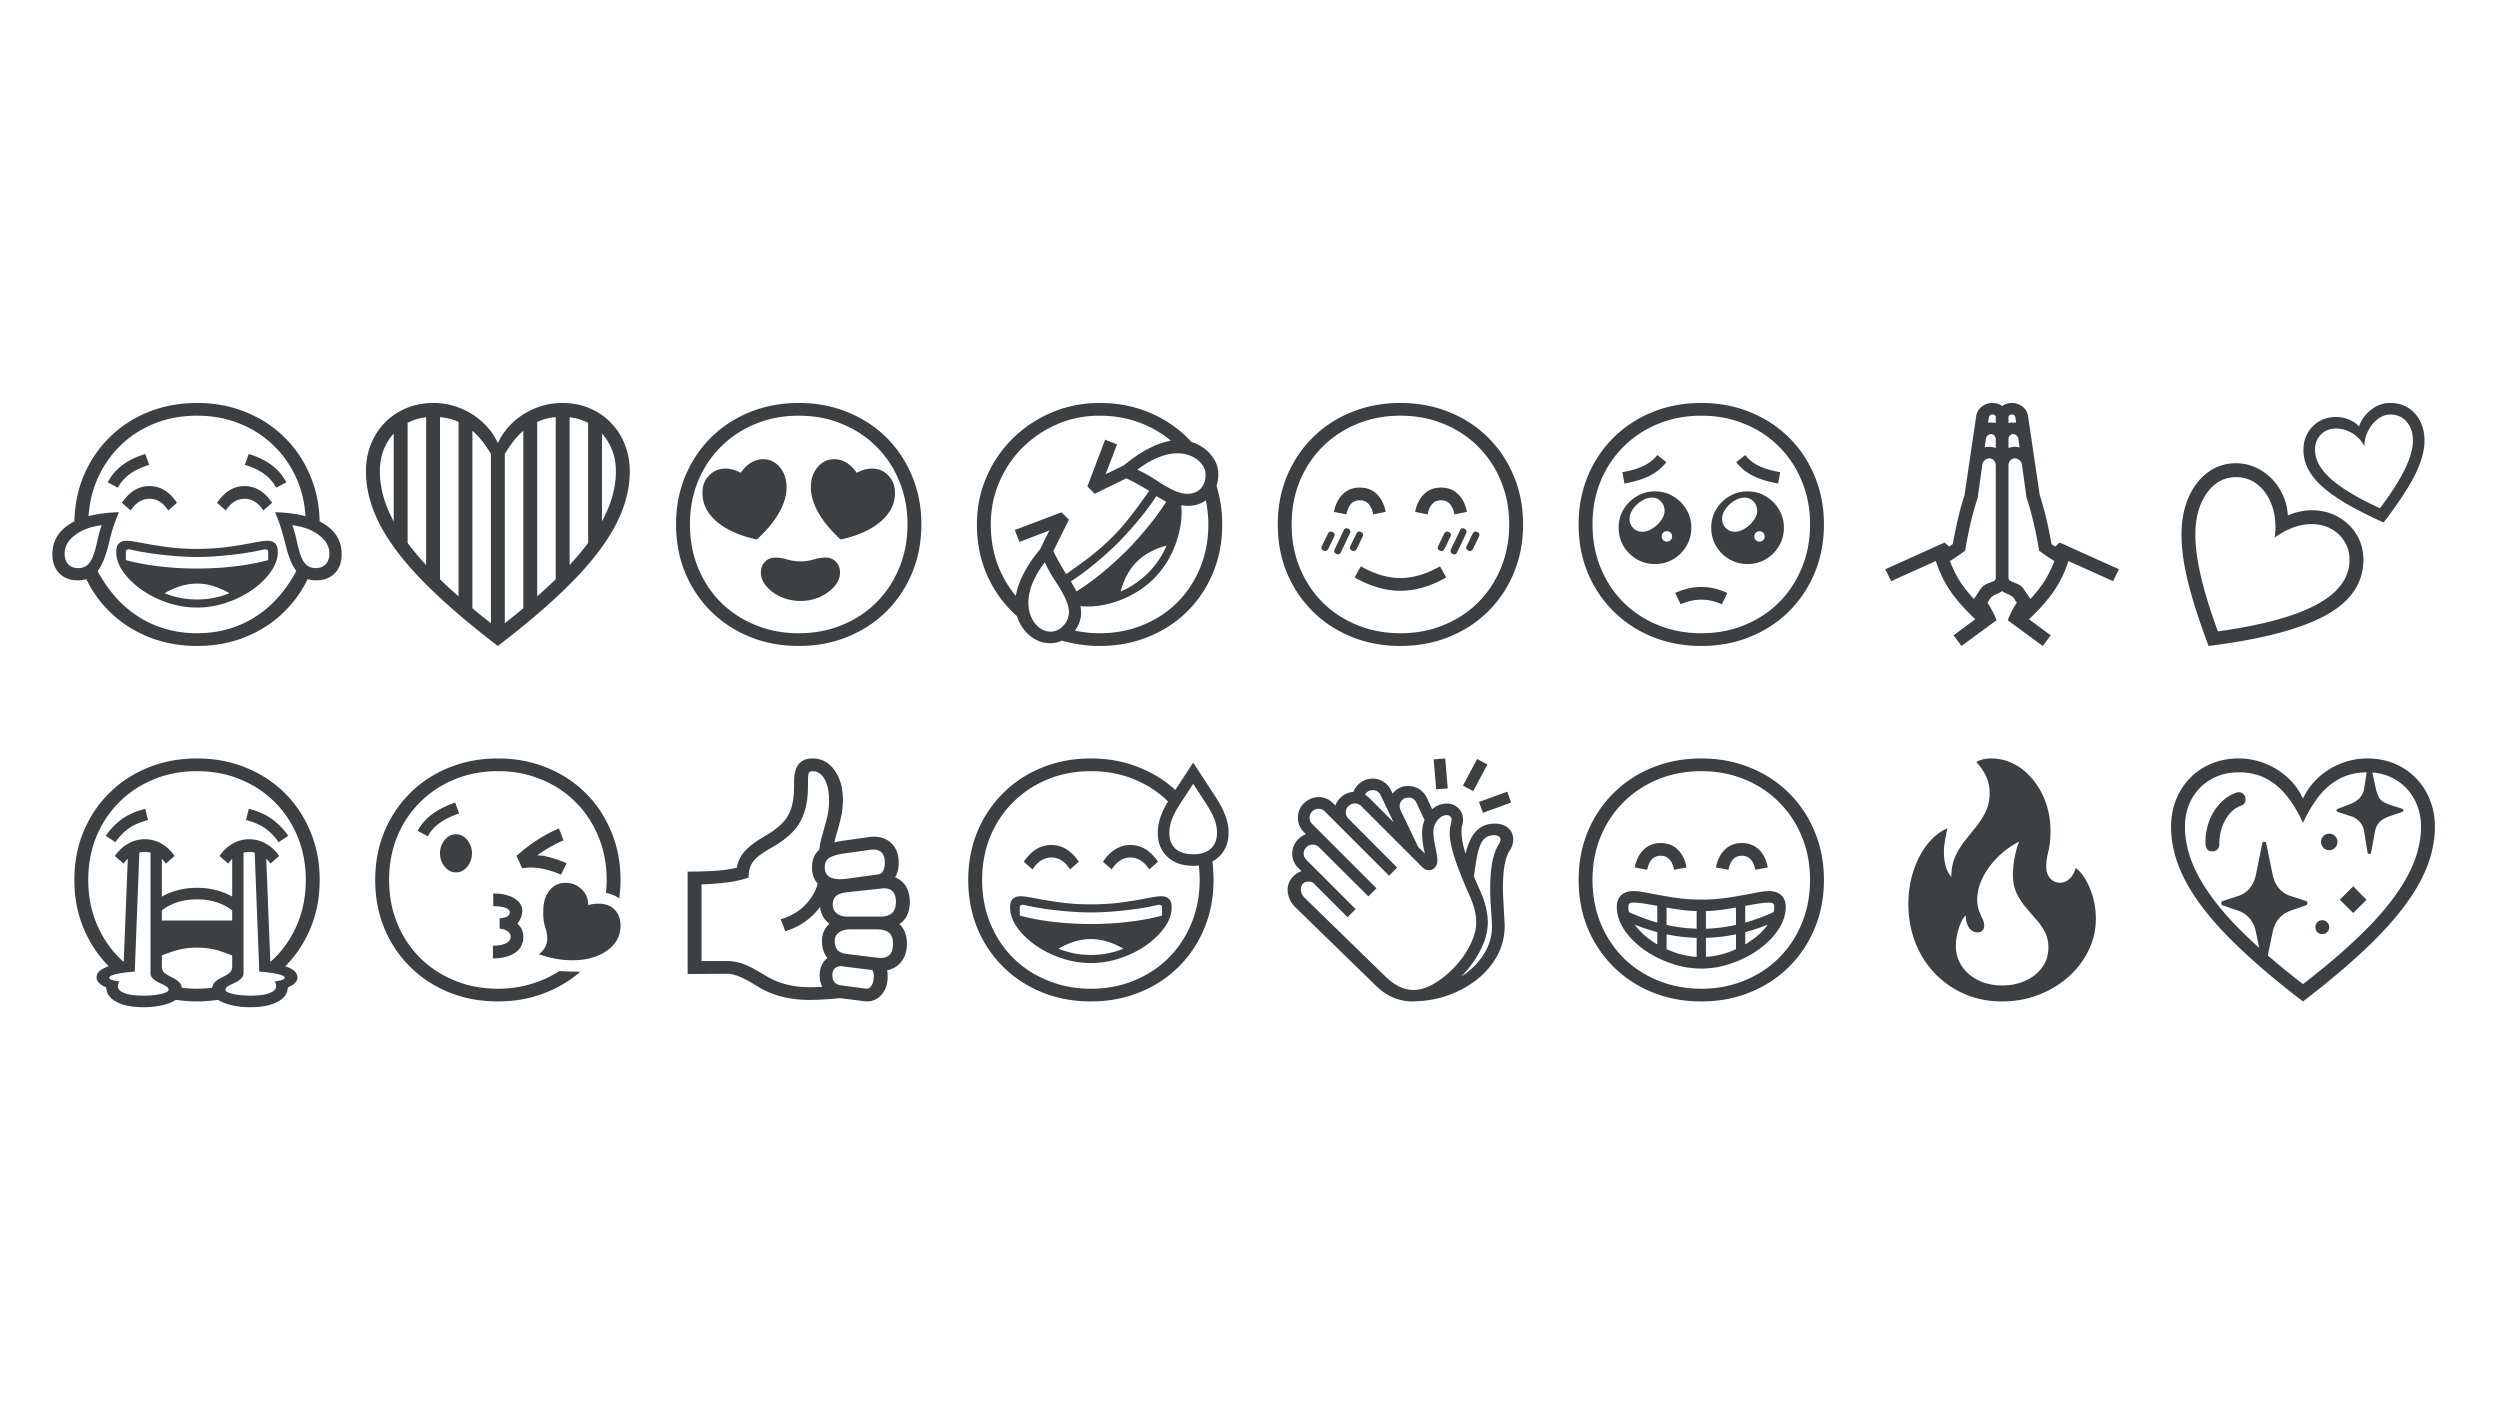 <svg width="1920" height="1080" fill="none" xmlns="http://www.w3.org/2000/svg"><g clip-path="url(#a)"><path d="M57.11 402.793c0-13.389 2.34-25.742 7.02-37.058 4.74-11.375 11.345-21.269 19.817-29.681 8.472-8.413 18.425-14.93 29.86-19.551 11.493-4.68 23.994-7.021 37.502-7.021 13.507 0 25.978 2.341 37.413 7.021 11.493 4.621 21.476 11.138 29.948 19.551 8.472 8.412 15.048 18.306 19.728 29.681 4.74 11.316 7.11 23.669 7.11 37.058l-10.753-3.288c-.356-11.553-2.696-22.217-7.021-31.992-4.324-9.776-10.249-18.277-17.773-25.505-7.465-7.228-16.204-12.827-26.216-16.796-9.953-3.969-20.765-5.954-32.436-5.954-11.672 0-22.513 1.985-32.526 5.954-9.953 3.969-18.662 9.568-26.127 16.796s-13.36 15.729-17.684 25.505c-4.325 9.775-6.695 20.439-7.11 31.992l-10.753 3.288Zm3.02 33.503c3.733 0 6.636-1.422 8.71-4.266 2.133-2.843 3.999-7.939 5.599-15.285.829-3.673 1.51-6.458 2.043-8.353.534-1.896 1.097-3.585 1.689-5.066-8.531 1.126-15.433 3.703-20.706 7.732-5.214 3.969-7.82 8.679-7.82 14.13 0 3.436.918 6.161 2.754 8.175 1.896 1.955 4.473 2.933 7.732 2.933Zm-.266 9.42c-5.983 0-10.753-1.807-14.307-5.421-3.555-3.614-5.332-8.472-5.332-14.574 0-9.894 4.413-17.626 13.24-23.195 8.828-5.628 21.447-8.679 37.858-9.153-1.718 4.147-3.17 7.998-4.354 11.553-1.126 3.495-2.34 7.939-3.644 13.33-2.37 9.834-5.362 16.885-8.975 21.15-3.614 4.207-8.443 6.31-14.486 6.31Zm91.445 50.388c-13.39 0-25.802-2.311-37.236-6.932-11.375-4.562-21.328-11.02-29.86-19.373-8.471-8.294-15.047-17.981-19.728-29.06l8.887-5.243c5.57 11.079 12.264 20.41 20.084 27.993 7.88 7.524 16.677 13.212 26.394 17.063 9.775 3.851 20.261 5.776 31.459 5.776 11.256 0 21.742-1.925 31.459-5.776 9.716-3.851 18.484-9.539 26.304-17.063 7.821-7.583 14.515-16.914 20.084-27.993l8.887 5.243c-4.68 11.079-11.257 20.766-19.729 29.06-8.472 8.353-18.395 14.811-29.77 19.373-11.375 4.621-23.787 6.932-37.235 6.932ZM100.388 392.04l-6.754-5.865c5.746-8.591 12.797-12.886 21.15-12.886 8.294 0 15.345 4.295 21.151 12.886l-6.754 5.865c-3.851-5.984-8.65-8.976-14.397-8.976-5.687 0-10.486 2.992-14.396 8.976Zm-9.953-17.507-7.732-4.088c5.391-10.368 15.019-17.625 28.882-21.772l3.021 8.353c-5.806 1.718-10.693 3.999-14.663 6.843-3.91 2.844-7.08 6.399-9.508 10.664Zm83.002 17.507-6.754-5.865c5.806-8.591 12.856-12.886 21.15-12.886 8.354 0 15.404 4.295 21.15 12.886l-6.754 5.865c-3.91-5.984-8.708-8.976-14.396-8.976-5.747 0-10.546 2.992-14.396 8.976Zm69.316 53.676c-6.043 0-10.871-2.103-14.485-6.31-3.614-4.265-6.606-11.316-8.976-21.15-1.303-5.391-2.548-9.835-3.732-13.33-1.126-3.555-2.548-7.406-4.266-11.553 16.411.474 29.03 3.525 37.857 9.153 8.828 5.569 13.242 13.301 13.242 23.195 0 6.102-1.778 10.96-5.332 14.574-3.555 3.614-8.324 5.421-14.308 5.421Zm-.267-9.42c3.259 0 5.806-.978 7.643-2.933 1.896-2.014 2.844-4.739 2.844-8.175 0-5.451-2.637-10.161-7.91-14.13-5.213-4.029-12.085-6.606-20.617-7.732.593 1.481 1.156 3.17 1.689 5.066.592 1.895 1.274 4.68 2.044 8.353 1.599 7.346 3.436 12.442 5.509 15.285 2.133 2.844 5.066 4.266 8.798 4.266Zm-30.303-61.763a32.211 32.211 0 0 0-9.509-10.664c-3.97-2.844-8.857-5.125-14.663-6.843l3.021-8.353c13.864 4.147 23.491 11.404 28.882 21.772l-7.731 4.088Zm-60.874 85.846c8.886 0 17.181-1.6 24.882-4.799-8.472-4.917-16.766-7.376-24.882-7.376-8.117 0-16.411 2.459-24.883 7.376 7.702 3.199 15.996 4.799 24.883 4.799Zm0 6.221c-7.702 0-15.256-1.245-22.662-3.733-7.346-2.488-13.981-5.806-19.906-9.953-5.924-4.206-10.664-8.827-14.219-13.863-3.495-5.036-5.243-10.101-5.243-15.197 0-3.139.711-5.332 2.133-6.576 1.422-1.303 3.318-1.955 5.688-1.955 1.48 0 3.347.178 5.598.533 2.311.356 4.947.83 7.909 1.422 5.273 1.007 11.405 1.985 18.396 2.933 6.991.889 14.426 1.333 22.306 1.333 7.938 0 15.403-.444 22.394-1.333 6.991-.948 13.093-1.926 18.307-2.933a199.612 199.612 0 0 1 7.82-1.422c2.311-.355 4.206-.533 5.688-.533 2.369 0 4.265.652 5.687 1.955 1.422 1.244 2.133 3.437 2.133 6.576 0 5.096-1.777 10.161-5.332 15.197-3.496 5.036-8.206 9.657-14.13 13.863-5.925 4.147-12.59 7.465-19.995 9.953-7.346 2.488-14.871 3.733-22.572 3.733Zm0-29.949c5.569 0 11.523-.207 17.862-.622a259.224 259.224 0 0 0 19.017-2.133c6.34-1.007 12.264-2.251 17.774-3.732v-6.31c0-.888-.356-1.451-1.066-1.688a3.567 3.567 0 0 0-2.222-.178c-5.036 1.185-10.605 2.222-16.707 3.111a314.066 314.066 0 0 1-18.129 1.955c-5.984.474-11.494.711-16.529.711-4.977 0-10.487-.237-16.53-.711a314.066 314.066 0 0 1-18.129-1.955c-6.043-.889-11.612-1.926-16.707-3.111a3.566 3.566 0 0 0-2.221.178c-.711.237-1.067.8-1.067 1.688v6.31c5.51 1.481 11.435 2.725 17.774 3.732a259.224 259.224 0 0 0 19.017 2.133c6.399.415 12.353.622 17.863.622Zm231.054 59.453c23.343-17.833 42.479-34.362 57.408-49.588 14.93-15.226 25.979-29.741 33.148-43.545 7.169-13.804 10.753-27.46 10.753-40.968 0-7.524-1.304-14.485-3.91-20.884-2.548-6.398-6.162-11.967-10.842-16.707-4.621-4.739-10.101-8.413-16.441-11.019-6.339-2.607-13.241-3.911-20.706-3.911-7.109 0-13.892 1.304-20.35 3.911-6.458 2.547-12.205 6.131-17.24 10.753a52.266 52.266 0 0 0-11.82 16.173c-2.843-6.161-6.783-11.552-11.819-16.173-5.036-4.622-10.783-8.206-17.24-10.753-6.458-2.607-13.242-3.911-20.351-3.911-7.465 0-14.367 1.304-20.706 3.911-6.339 2.606-11.849 6.28-16.529 11.019-4.621 4.74-8.235 10.309-10.842 16.707-2.548 6.399-3.821 13.36-3.821 20.884 0 13.508 3.584 27.164 10.753 40.968 7.168 13.804 18.217 28.319 33.147 43.545 14.93 15.226 34.066 31.755 57.408 49.588Zm-69.316-76.693V322.19h-10.664v95.444l10.664 1.777Zm24.883 28.971V315.437h-10.664v131.167l10.664 1.778Zm24.882 21.683V318.369h-10.664v149.919l10.664 1.777Zm14.219 19.907h10.664V343.696h-10.664v146.276Zm5.332-7.199c-20.261-15.581-37.117-30.244-50.565-43.989-13.389-13.804-23.431-27.015-30.126-39.635-6.636-12.678-9.953-25.06-9.953-37.146 0-8.057 1.747-15.226 5.243-21.506 3.555-6.339 8.442-11.316 14.663-14.93 6.221-3.614 13.33-5.421 21.328-5.421 8.176 0 15.315 1.659 21.417 4.977 6.102 3.259 11.434 7.82 15.996 13.686 4.562 5.806 8.561 12.53 11.997 20.172 3.496-7.642 7.495-14.366 11.997-20.172 4.562-5.866 9.894-10.427 15.996-13.686 6.162-3.318 13.301-4.977 21.417-4.977 8.058 0 15.167 1.807 21.329 5.421 6.22 3.614 11.078 8.591 14.574 14.93 3.554 6.28 5.332 13.449 5.332 21.506 0 12.086-3.348 24.468-10.042 37.146-6.636 12.62-16.678 25.831-30.126 39.635-13.389 13.745-30.215 28.408-50.477 43.989Zm19.551-12.708 10.664-1.777V318.369h-10.664v151.696Zm24.883-21.683 10.664-1.778V315.437h-10.664v132.945Zm24.883-28.971 10.664-1.777V322.19H451.68v97.221Zm161.738 76.693c-13.508 0-26.008-2.341-37.502-7.021-11.434-4.621-21.387-11.138-29.859-19.551-8.472-8.413-15.078-18.277-19.818-29.593-4.68-11.375-7.02-23.757-7.02-37.146s2.34-25.742 7.02-37.058c4.74-11.375 11.346-21.269 19.818-29.681 8.472-8.413 18.425-14.93 29.859-19.551 11.494-4.68 23.994-7.021 37.502-7.021 13.508 0 25.979 2.341 37.413 7.021 11.494 4.621 21.476 11.138 29.948 19.551 8.472 8.412 15.048 18.306 19.729 29.681 4.739 11.316 7.109 23.669 7.109 37.058s-2.37 25.771-7.109 37.146c-4.681 11.316-11.257 21.18-19.729 29.593s-18.454 14.93-29.948 19.551c-11.434 4.68-23.905 7.021-37.413 7.021Zm1.333-34.57c-5.154 0-10.072-1.007-14.752-3.021-4.621-2.074-8.383-4.77-11.286-8.087-2.903-3.377-4.355-6.991-4.355-10.842 0-3.14 1.008-5.806 3.022-7.998 2.073-2.251 4.828-3.377 8.265-3.377 2.725 0 5.746.504 9.064 1.511a36.387 36.387 0 0 0 10.042 1.422c3.377 0 6.724-.474 10.042-1.422 3.318-1.007 6.339-1.511 9.064-1.511 3.496 0 6.251 1.126 8.265 3.377 2.014 2.192 3.022 4.858 3.022 7.998 0 3.851-1.452 7.465-4.355 10.842-2.903 3.317-6.665 6.013-11.286 8.087-4.621 2.014-9.538 3.021-14.752 3.021Zm-33.503-47.188c-13.212-2.903-23.491-7.495-30.837-13.775-7.287-6.28-10.931-13.626-10.931-22.039 0-5.391 1.689-9.834 5.066-13.33 3.377-3.555 7.583-5.332 12.619-5.332 3.673 0 7.583 1.067 11.731 3.199 4.858-6.931 10.604-10.397 17.24-10.397 5.154 0 9.42 2.073 12.797 6.221 3.436 4.087 5.154 9.183 5.154 15.285 0 6.161-1.896 12.648-5.688 19.462-3.791 6.754-9.508 13.656-17.151 20.706Zm32.259 71.982c11.967 0 23.016-2.103 33.147-6.309 10.19-4.148 19.018-9.954 26.483-17.418 7.524-7.525 13.359-16.382 17.507-26.572 4.206-10.19 6.309-21.298 6.309-33.325 0-11.967-2.103-23.016-6.309-33.147-4.148-10.19-9.983-19.018-17.507-26.483-7.465-7.524-16.293-13.359-26.483-17.507-10.131-4.206-21.18-6.309-33.147-6.309-12.027 0-23.135 2.103-33.325 6.309-10.131 4.148-18.959 9.983-26.483 17.507-7.524 7.465-13.389 16.293-17.595 26.483-4.148 10.131-6.221 21.18-6.221 33.147 0 12.027 2.073 23.135 6.221 33.325 4.206 10.19 10.042 19.047 17.506 26.572 7.524 7.464 16.382 13.27 26.572 17.418 10.19 4.206 21.298 6.309 33.325 6.309Zm32.081-71.982c-7.643-7.05-13.36-13.952-17.151-20.706-3.792-6.814-5.688-13.301-5.688-19.462 0-6.102 1.689-11.198 5.065-15.285 3.437-4.148 7.732-6.221 12.886-6.221 6.636 0 12.382 3.466 17.24 10.397 4.148-2.132 8.058-3.199 11.731-3.199 5.095 0 9.301 1.777 12.619 5.332 3.377 3.496 5.065 7.939 5.065 13.33 0 8.413-3.673 15.759-11.019 22.039-7.287 6.28-17.537 10.872-30.748 13.775Zm140.943 63.273c-11.197-8.353-20.054-18.988-26.571-31.903-6.458-12.916-9.687-27.223-9.687-42.923 0-12.915 2.429-25.001 7.288-36.258 4.858-11.316 11.582-21.239 20.172-29.77 8.65-8.532 18.663-15.197 30.038-19.995 11.434-4.859 23.668-7.288 36.702-7.288 15.877 0 30.333 3.229 43.367 9.687 13.034 6.398 23.757 15.137 32.17 26.216l-14.308-.8c-7.465-7.939-16.44-14.13-26.927-18.573-10.486-4.503-21.92-6.754-34.302-6.754-11.553 0-22.365 2.162-32.437 6.487-10.071 4.325-18.958 10.309-26.66 17.951-7.643 7.643-13.626 16.53-17.951 26.66-4.325 10.072-6.487 20.884-6.487 32.437 0 12.145 2.132 23.372 6.398 33.681 4.325 10.249 10.249 19.076 17.773 26.482l1.422 14.663Zm20.262 7.465c3.732 0 7.02-1.511 9.864-4.532 2.844-3.022 4.266-6.547 4.266-10.575 0-2.785-.77-5.925-2.311-9.42-1.54-3.555-3.91-7.791-7.109-12.708-2.725-4.207-4.71-7.465-5.954-9.776-1.244-2.31-2.281-4.413-3.111-6.309-4.087 5.332-7.227 10.664-9.419 15.996-2.133 5.273-3.2 10.279-3.2 15.018 0 4.088.741 7.821 2.222 11.198 1.54 3.377 3.584 6.072 6.132 8.086 2.607 2.015 5.48 3.022 8.62 3.022Zm-.444 8.887c-4.74 0-9.154-1.393-13.242-4.177-4.028-2.725-7.287-6.398-9.775-11.02-2.429-4.561-3.644-9.627-3.644-15.196 0-7.05 2.163-14.752 6.488-23.105 4.325-8.354 10.693-17.004 19.106-25.95a221.051 221.051 0 0 0 3.999 9.331 177.293 177.293 0 0 0 4.532 8.621 400.996 400.996 0 0 0 5.955 10.219c3.495 5.747 6.102 10.872 7.82 15.374 1.777 4.444 2.666 8.561 2.666 12.353 0 4.384-1.126 8.353-3.377 11.908-2.251 3.555-5.214 6.369-8.887 8.442-3.614 2.133-7.494 3.2-11.641 3.2Zm-1.6-62.207-8.798-4.266 9.953-20.084-22.927 8.798-3.644-9.153 35.902-13.597 5.688 5.599-16.174 32.703Zm22.039 22.394c6.754-4.206 13.478-9.094 20.173-14.663 6.754-5.628 12.738-11.049 17.951-16.263 5.154-5.154 10.486-11.078 15.996-17.773 5.569-6.695 10.487-13.389 14.752-20.084l-7.554-4.354c-2.725 4.147-5.776 8.383-9.153 12.708a272.293 272.293 0 0 1-10.397 12.53c-3.496 3.969-6.813 7.524-9.953 10.664-3.14 3.14-6.725 6.487-10.753 10.042a245.062 245.062 0 0 1-12.62 10.397c-4.324 3.377-8.59 6.428-12.796 9.154l4.354 7.642Zm8.442 11.642a55.45 55.45 0 0 1-4.443-.178 47.112 47.112 0 0 1-4.177-.533l-10.219-22.572c7.405-5.036 14.159-9.894 20.261-14.575a177.527 177.527 0 0 0 17.507-15.374 159.11 159.11 0 0 0 10.487-11.552 278.842 278.842 0 0 0 9.686-12.531 838.406 838.406 0 0 0 10.309-14.396l21.772 9.598c.711 3.08 1.066 6.398 1.066 9.953 0 5.569-.829 11.404-2.488 17.506-1.599 6.043-3.999 11.968-7.198 17.774a70.067 70.067 0 0 1-11.731 15.552c-4.561 4.562-9.745 8.442-15.551 11.641-5.747 3.199-11.671 5.629-17.774 7.287-6.102 1.6-11.938 2.4-17.507 2.4Zm25.416-11.553c3.733-1.54 7.406-3.525 11.02-5.954a68.357 68.357 0 0 0 10.042-8.265c2.962-2.962 5.688-6.25 8.176-9.864 2.488-3.673 4.473-7.376 5.954-11.108-4.621 1.185-8.857 2.843-12.708 4.976-3.851 2.074-7.198 4.532-10.042 7.376-5.747 5.747-9.894 13.36-12.442 22.839Zm-16.173 41.857c-5.806 0-11.464-.474-16.974-1.422a106.267 106.267 0 0 1-15.818-3.822l8.442-7.82a87.056 87.056 0 0 0 11.819 2.399c4.088.593 8.265.889 12.531.889 12.026 0 23.105-2.103 33.236-6.309 10.19-4.148 19.018-9.954 26.482-17.418 7.524-7.525 13.36-16.382 17.507-26.572 4.207-10.19 6.31-21.269 6.31-33.236 0-4.443-.326-8.828-.978-13.152a83.116 83.116 0 0 0-2.755-12.797l7.021-11.82c2.429 5.747 4.266 11.82 5.51 18.218 1.244 6.339 1.866 12.856 1.866 19.551 0 13.389-2.37 25.771-7.11 37.146-4.68 11.316-11.256 21.18-19.728 29.593-8.472 8.413-18.455 14.93-29.948 19.551-11.435 4.68-23.906 7.021-37.413 7.021Zm-3.733-116.861-5.598-5.687 13.596-35.903 9.154 3.644-8.798 22.928 20.972-10.22 4.266 8.798-33.592 16.44Zm71.449 9.242c-3.673 0-7.79-.859-12.352-2.577-4.503-1.777-9.657-4.384-15.463-7.82-5.747-3.496-10.605-6.28-14.574-8.354-3.97-2.073-8.502-4.117-13.597-6.131 9.005-8.472 17.655-14.841 25.949-19.107 8.354-4.325 16.056-6.487 23.106-6.487 5.273 0 10.22 1.155 14.841 3.466 4.621 2.31 8.353 5.48 11.197 9.508 2.903 3.97 4.354 8.443 4.354 13.419 0 6.873-2.192 12.619-6.576 17.241-4.384 4.561-10.012 6.842-16.885 6.842Zm-.444-9.242c4.325 0 7.761-1.303 10.309-3.91 2.547-2.666 3.821-6.161 3.821-10.486 0-3.2-1.007-6.043-3.021-8.532-1.956-2.547-4.562-4.532-7.821-5.954-3.199-1.481-6.724-2.221-10.575-2.221-4.68 0-9.687 1.066-15.019 3.199-5.272 2.133-10.604 5.273-15.996 9.42a47.462 47.462 0 0 1 3.999 1.866c1.422.711 3.081 1.629 4.977 2.755 1.955 1.126 4.325 2.607 7.109 4.443 4.918 3.199 9.154 5.569 12.708 7.11 3.614 1.54 6.784 2.31 9.509 2.31Zm163.785 116.861c-13.51 0-26.01-2.341-37.5-7.021-11.44-4.621-21.39-11.138-29.86-19.551-8.476-8.413-15.082-18.277-19.821-29.593-4.681-11.375-7.021-23.757-7.021-37.146s2.34-25.742 7.021-37.058c4.739-11.375 11.345-21.269 19.821-29.681 8.47-8.413 18.42-14.93 29.86-19.551 11.49-4.68 23.99-7.021 37.5-7.021 13.51 0 25.98 2.341 37.41 7.021 11.49 4.621 21.48 11.138 29.95 19.551 8.47 8.412 15.05 18.306 19.73 29.681 4.74 11.316 7.11 23.669 7.11 37.058s-2.37 25.771-7.11 37.146c-4.68 11.316-11.26 21.18-19.73 29.593s-18.46 14.93-29.95 19.551c-11.43 4.68-23.9 7.021-37.41 7.021Zm-59.01-73.227c-1.66-.77-2.07-1.985-1.24-3.644l4.53-9.331c.83-1.599 2.01-2.044 3.55-1.333 1.66.771 2.08 1.985 1.25 3.644l-4.54 9.331c-.83 1.6-2.01 2.044-3.55 1.333Zm9.77 2.488c-1.54-.711-1.95-1.896-1.24-3.554l6.84-14.397c.71-1.659 1.9-2.103 3.56-1.333 1.54.711 1.95 1.896 1.24 3.555l-6.84 14.396c-.71 1.659-1.9 2.103-3.56 1.333Zm12.09-2.488c-1.66-.77-2.07-1.985-1.24-3.644l4.53-9.331c.83-1.599 2.01-2.044 3.55-1.333 1.66.771 2.08 1.985 1.25 3.644l-4.53 9.331c-.83 1.6-2.02 2.044-3.56 1.333Zm37.15 30.837c-11.44 0-23.17-3.407-35.19-10.22l4.79-8.531c10.67 5.984 20.8 8.975 30.4 8.975 9.59 0 19.73-2.991 30.39-8.975l4.8 8.531c-12.03 6.813-23.76 10.22-35.19 10.22Zm-41.5-58.652-9.6-1.956c1.24-5.983 3.58-10.575 7.02-13.774 3.44-3.258 7.73-4.888 12.88-4.888 5.16 0 9.45 1.63 12.89 4.888 3.44 3.199 5.78 7.791 7.02 13.774l-9.6 1.956c-1.42-7.228-4.85-10.842-10.31-10.842-5.45 0-8.88 3.614-10.3 10.842Zm41.5 91.266c12.02 0 23.1-2.103 33.23-6.309 10.19-4.148 19.02-9.954 26.49-17.418 7.52-7.525 13.36-16.382 17.5-26.572 4.21-10.19 6.31-21.269 6.31-33.236 0-12.027-2.1-23.105-6.31-33.236-4.14-10.19-9.98-19.018-17.5-26.483-7.47-7.524-16.3-13.359-26.49-17.507-10.13-4.206-21.21-6.309-33.23-6.309-11.97 0-23.05 2.103-33.24 6.309-10.13 4.148-18.96 9.983-26.48 17.507-7.53 7.465-13.39 16.293-17.597 26.483-4.147 10.131-6.221 21.209-6.221 33.236 0 11.967 2.074 23.046 6.221 33.236 4.207 10.19 10.037 19.047 17.507 26.572 7.52 7.464 16.38 13.27 26.57 17.418 10.19 4.206 21.27 6.309 33.24 6.309Zm30.3-63.451c-1.66-.77-2.07-1.985-1.24-3.644l4.53-9.331c.83-1.599 2.01-2.044 3.55-1.333 1.66.771 2.08 1.985 1.25 3.644l-4.53 9.331c-.83 1.6-2.02 2.044-3.56 1.333Zm9.78 2.488c-1.54-.711-1.96-1.896-1.25-3.554l6.85-14.397c.71-1.659 1.89-2.103 3.55-1.333 1.54.711 1.95 1.896 1.24 3.555l-6.84 14.396c-.71 1.659-1.89 2.103-3.55 1.333Zm12.08-2.488c-1.66-.77-2.07-1.985-1.24-3.644l4.53-9.331c.83-1.599 2.01-2.044 3.56-1.333 1.65.771 2.07 1.985 1.24 3.644l-4.53 9.331c-.83 1.6-2.02 2.044-3.56 1.333Zm-31.28-27.815-9.6-1.956c1.25-5.983 3.59-10.575 7.02-13.774 3.44-3.258 7.74-4.888 12.89-4.888s9.45 1.63 12.89 4.888c3.43 3.199 5.77 7.791 7.02 13.774l-9.6 1.956c-1.42-7.228-4.86-10.842-10.31-10.842s-8.89 3.614-10.31 10.842Zm210.17 101.042c-13.51 0-26.01-2.341-37.5-7.021-11.43-4.621-21.39-11.138-29.86-19.551-8.47-8.413-15.08-18.277-19.82-29.593-4.68-11.375-7.02-23.757-7.02-37.146s2.34-25.742 7.02-37.058c4.74-11.375 11.35-21.269 19.82-29.681 8.47-8.413 18.43-14.93 29.86-19.551 11.49-4.68 23.99-7.021 37.5-7.021 13.51 0 25.98 2.341 37.42 7.021 11.49 4.621 21.47 11.138 29.94 19.551 8.48 8.412 15.05 18.306 19.73 29.681 4.74 11.316 7.11 23.669 7.11 37.058s-2.37 25.771-7.11 37.146c-4.68 11.316-11.25 21.18-19.73 29.593-8.47 8.413-18.45 14.93-29.94 19.551-11.44 4.68-23.91 7.021-37.42 7.021Zm-15.82-31.993-4.17-8.709c6.57-3.08 13.24-4.621 19.99-4.621 6.76 0 13.42 1.541 20 4.621l-4.18 8.709c-5.15-2.369-10.43-3.554-15.82-3.554-5.39 0-10.66 1.185-15.82 3.554Zm-19.72-30.925c-5.16 0-9.84-1.245-14.05-3.733-4.2-2.488-7.58-5.835-10.13-10.042-2.48-4.265-3.73-8.975-3.73-14.13 0-5.154 1.25-9.834 3.73-14.041 2.55-4.206 5.93-7.553 10.13-10.042 4.21-2.547 8.89-3.821 14.05-3.821 5.15 0 9.83 1.274 14.04 3.821 4.2 2.489 7.55 5.836 10.04 10.042 2.55 4.207 3.82 8.887 3.82 14.041 0 5.155-1.27 9.865-3.82 14.13-2.49 4.207-5.84 7.554-10.04 10.042-4.21 2.488-8.89 3.733-14.04 3.733Zm9.15-17.241c1.12 0 2.07-.385 2.84-1.155s1.16-1.718 1.16-2.844c0-1.125-.39-2.073-1.16-2.843-.77-.771-1.72-1.156-2.84-1.156-1.13 0-2.08.385-2.85 1.156-.77.77-1.15 1.718-1.15 2.843 0 1.126.38 2.074 1.15 2.844.77.77 1.72 1.155 2.85 1.155Zm-19.02-7.553c2.55 0 5.16-.83 7.82-2.489 2.67-1.659 4.89-3.732 6.67-6.22 1.83-2.489 2.75-5.007 2.75-7.554 0-2.607-.92-4.917-2.75-6.932-1.84-2.014-4.15-3.021-6.94-3.021-2.6 0-5.24.829-7.9 2.488a21.57 21.57 0 0 0-6.67 6.221c-1.78 2.488-2.67 5.065-2.67 7.731 0 2.666.95 4.977 2.85 6.932 1.89 1.896 4.17 2.844 6.84 2.844Zm-13.6-37.058-1.6-8.709c6.82-1.185 12.3-2.814 16.45-4.888 4.2-2.073 7.67-4.828 10.39-8.264l6.93 5.509c-3.37 4.325-7.64 7.791-12.79 10.398-5.16 2.607-11.61 4.591-19.38 5.954Zm59.1 114.994c11.97 0 23.02-2.103 33.15-6.309 10.19-4.148 19.02-9.954 26.48-17.418 7.52-7.525 13.36-16.382 17.51-26.572 4.2-10.19 6.31-21.298 6.31-33.325 0-11.967-2.11-23.016-6.31-33.147-4.15-10.19-9.99-19.018-17.51-26.483-7.46-7.524-16.29-13.359-26.48-17.507-10.13-4.206-21.18-6.309-33.15-6.309-12.03 0-23.13 2.103-33.32 6.309-10.14 4.148-18.96 9.983-26.49 17.507-7.52 7.465-13.39 16.293-17.59 26.483-4.15 10.131-6.22 21.18-6.22 33.147 0 12.027 2.07 23.135 6.22 33.325 4.2 10.19 10.04 19.047 17.5 26.572 7.53 7.464 16.39 13.27 26.58 17.418 10.19 4.206 21.29 6.309 33.32 6.309Zm35.46-53.142c-5.16 0-9.84-1.245-14.04-3.733-4.21-2.488-7.59-5.835-10.13-10.042-2.49-4.265-3.74-8.975-3.74-14.13 0-5.154 1.25-9.834 3.74-14.041 2.54-4.206 5.92-7.553 10.13-10.042 4.2-2.547 8.88-3.821 14.04-3.821 5.15 0 9.83 1.274 14.04 3.821 4.21 2.489 7.55 5.836 10.04 10.042 2.55 4.207 3.82 8.887 3.82 14.041 0 5.155-1.27 9.865-3.82 14.13-2.49 4.207-5.83 7.554-10.04 10.042-4.21 2.488-8.89 3.733-14.04 3.733Zm9.15-17.241c1.13 0 2.08-.385 2.85-1.155s1.15-1.718 1.15-2.844c0-1.125-.38-2.073-1.15-2.843-.77-.771-1.72-1.156-2.85-1.156-1.12 0-2.07.385-2.84 1.156-.77.77-1.16 1.718-1.16 2.843 0 1.126.39 2.074 1.16 2.844.77.77 1.72 1.155 2.84 1.155Zm-19.02-7.553c2.55 0 5.16-.83 7.82-2.489 2.67-1.659 4.89-3.732 6.67-6.22 1.84-2.489 2.75-5.007 2.75-7.554 0-2.607-.91-4.917-2.75-6.932-1.84-2.014-4.15-3.021-6.93-3.021-2.61 0-5.24.829-7.91 2.488a21.57 21.57 0 0 0-6.67 6.221c-1.77 2.488-2.66 5.065-2.66 7.731 0 2.666.95 4.977 2.84 6.932 1.9 1.896 4.18 2.844 6.84 2.844Zm33.33-37.058c-7.7-1.363-14.16-3.347-19.37-5.954-5.16-2.607-9.42-6.073-12.8-10.398l6.93-5.509c2.73 3.436 6.16 6.191 10.31 8.264 4.21 2.074 9.72 3.703 16.53 4.888l-1.6 8.709Zm188.93 100.064-7.73-11.73c-.41-.711-1.16-1.392-2.22-2.044-1.01-.652-2.37-1.333-4.09-2.044-1.84-.77-3.58-2.073-5.24-3.91-1.66-1.837-2.49-4.621-2.49-8.354V320.235c0-3.08 1.27-5.628 3.82-7.642 2.55-2.074 5.39-3.111 8.53-3.111 3.02 0 5.75.948 8.18 2.844 2.43 1.837 3.85 4.266 4.26 7.287l8.98 60.608a254.592 254.592 0 0 1 4.89 17.507c1.48 6.102 2.87 12.826 4.17 20.172 1.72 1.126 3.41 2.222 5.07 3.288 1.72 1.067 3.46 2.163 5.24 3.289l-4.62 8.531c-2.72-1.6-5.36-3.229-7.91-4.888a383.522 383.522 0 0 1-7.29-5.154c-1.3-7.939-2.75-15.196-4.35-21.773a224.057 224.057 0 0 0-5.33-19.017l-8.53-61.319c-.12-.829-.42-1.451-.89-1.866-.42-.415-1.04-.622-1.87-.622-.77 0-1.39.207-1.86.622-.48.356-.72.77-.72 1.244v123.081c0 1.126.24 1.896.72 2.311.47.415 1.68 1.007 3.64 1.777 2.01.77 3.55 1.511 4.62 2.222 1.07.711 1.96 1.6 2.67 2.666l7.73 11.642-7.38 7.464Zm-48.08 24.706-6.13-8.176 16.71-12.353c-5.45-5.154-10.1-10.071-13.95-14.752-3.85-4.68-7.08-9.449-9.69-14.307-2.61-4.858-4.83-10.072-6.66-15.641l-34.31 15.463-4.53-9.153 45.59-20.529 7.02 6.488-4.62 2.666c1.54 4.976 3.38 9.597 5.51 13.863 2.13 4.265 4.77 8.442 7.91 12.53 3.14 4.029 6.96 8.265 11.46 12.708l3.02-5.154c1.66 1.718 3.38 4.147 5.16 7.287 1.83 3.199 3.29 6.31 4.35 9.331l-26.84 19.729Zm14.31-24.706-7.37-7.464 7.73-11.642a9.577 9.577 0 0 1 2.66-2.666c1.07-.77 2.61-1.511 4.62-2.222 1.96-.711 3.17-1.273 3.65-1.688.47-.474.71-1.274.71-2.4V320.235c0-.474-.24-.888-.71-1.244-.42-.415-1.04-.622-1.87-.622-.77 0-1.39.207-1.86.622-.48.415-.77 1.037-.89 1.866l-8.53 61.319a220.406 220.406 0 0 0-5.34 19.017c-1.54 6.577-2.99 13.834-4.35 21.773-2.37 1.718-4.8 3.436-7.29 5.154a138.623 138.623 0 0 1-7.91 4.888l-4.62-8.531c1.78-1.126 3.53-2.222 5.24-3.289 1.72-1.066 3.41-2.162 5.07-3.288 1.36-7.346 2.76-14.07 4.18-20.172a260.45 260.45 0 0 1 4.88-17.507l8.98-60.608c.47-3.021 1.9-5.45 4.27-7.287 2.43-1.896 5.15-2.844 8.17-2.844 3.14 0 5.99 1.037 8.53 3.111 2.55 2.014 3.82 4.562 3.82 7.642v123.081c0 3.733-.83 6.517-2.48 8.354-1.66 1.837-3.41 3.14-5.25 3.91-1.72.711-3.08 1.392-4.08 2.044-1.01.652-1.75 1.333-2.23 2.044l-7.73 11.73Zm48.08 24.706-26.84-19.729c1.07-3.021 2.49-6.132 4.27-9.331 1.83-3.14 3.58-5.569 5.24-7.287l3.02 5.154c4.56-4.443 8.38-8.679 11.47-12.708 3.14-4.088 5.77-8.265 7.9-12.53 2.2-4.266 4.03-8.887 5.51-13.863l-4.62-2.666 7.02-6.488 45.59 20.529-4.53 9.153-34.3-15.463c-1.78 5.569-4 10.783-6.67 15.641-2.6 4.858-5.83 9.627-9.68 14.307-3.8 4.681-8.45 9.598-13.96 14.752l16.71 12.353-6.13 8.176Zm-36.08-138.544c0-1.541-.47-2.844-1.42-3.911-.95-1.066-2.11-1.599-3.47-1.599-1.3 0-2.52.474-3.64 1.422-1.07.948-1.69 2.162-1.87 3.643l-8.8-1.066c.48-3.673 2.08-6.724 4.8-9.153 2.79-2.489 5.96-3.733 9.51-3.733 1.78 0 3.53.356 5.24 1.066 1.78.652 3.29 1.57 4.54 2.755 1.24-1.185 2.72-2.103 4.44-2.755 1.78-.71 3.55-1.066 5.33-1.066 3.56 0 6.7 1.244 9.42 3.733 2.79 2.429 4.42 5.48 4.89 9.153l-8.8 1.066c-.18-1.481-.83-2.695-1.95-3.643-1.07-.948-2.25-1.422-3.56-1.422-1.3 0-2.46.533-3.46 1.599-.95 1.067-1.43 2.37-1.43 3.911h-9.77Zm0-20.084c0-1.185-.36-2.163-1.07-2.933-.65-.77-1.48-1.155-2.49-1.155-.88 0-1.77.355-2.66 1.066-.83.711-1.31 1.629-1.42 2.755l-8.8-1.066c.35-3.318 1.78-6.073 4.26-8.265 2.49-2.251 5.37-3.377 8.62-3.377 3.32 0 6.14 1.007 8.45 3.021 2.31-2.014 5.12-3.021 8.44-3.021 3.26 0 6.13 1.126 8.62 3.377 2.49 2.192 3.91 4.947 4.26 8.265l-8.79 1.066c-.12-1.126-.63-2.044-1.51-2.755-.83-.711-1.69-1.066-2.58-1.066-.95 0-1.78.385-2.49 1.155-.71.77-1.07 1.748-1.07 2.933h-9.77Zm163.43 158.628c-7.23-19.314-12.5-35.725-15.82-49.233-3.32-13.508-4.98-25.623-4.98-36.347 0-10.604 1.78-20.024 5.33-28.259 3.56-8.235 8.47-14.693 14.75-19.373 6.34-4.74 13.6-7.11 21.78-7.11 5.15 0 10.01 1.007 14.57 3.022a39.412 39.412 0 0 1 12.18 8.175 42.208 42.208 0 0 1 8.71 12.086c2.25 4.503 3.64 9.302 4.17 14.397.06.415.09.829.09 1.244.06.415.09.829.09 1.244 2.9-1.362 5.89-2.37 8.98-3.021a41.35 41.35 0 0 1 9.33-1.067c7.52 0 14.27 1.689 20.26 5.066 5.98 3.317 10.72 7.85 14.22 13.596 3.49 5.688 5.24 12.146 5.24 19.373 0 17.892-9.66 32.111-28.97 42.657-19.31 10.605-49.29 18.454-89.93 23.55Zm7.11-11.198c34.06-4.739 59.42-11.641 76.07-20.706 16.7-9.064 25.06-20.499 25.06-34.303 0-5.213-1.28-9.864-3.83-13.952-2.48-4.147-5.92-7.405-10.3-9.775-4.39-2.429-9.36-3.644-14.93-3.644-4.86 0-9.72.919-14.58 2.755-4.8 1.837-9.39 4.355-13.77 7.554.18-1.363.29-2.696.35-3.999.12-1.363.18-2.696.18-3.999 0-7.228-1.27-13.715-3.82-19.462-2.55-5.806-6.1-10.397-10.66-13.774-4.51-3.437-9.78-5.155-15.82-5.155-6.1 0-11.5 1.866-16.18 5.599-4.68 3.732-8.35 8.916-11.02 15.552-2.66 6.635-4 14.278-4 22.927 0 9.124 1.4 19.759 4.18 31.904 2.85 12.145 7.2 26.304 13.07 42.478Zm127.34-83.624c-11.02-4.976-20.44-9.716-28.26-14.219-7.76-4.561-14.1-9.064-19.02-13.507-4.91-4.444-8.53-8.976-10.84-13.597-2.31-4.621-3.46-9.479-3.46-14.574 0-4.799 1.09-9.094 3.28-12.886 2.2-3.792 5.16-6.784 8.89-8.976 3.79-2.192 8.09-3.288 12.89-3.288 3.2 0 6.31.593 9.33 1.778 3.08 1.185 5.86 2.992 8.35 5.421 1.66-4.918 4.68-9.124 9.07-12.62 4.44-3.554 9.39-5.332 14.84-5.332 5.27 0 9.86 1.245 13.77 3.733 3.97 2.488 7.05 5.924 9.24 10.308 2.2 4.325 3.29 9.243 3.29 14.752 0 7.998-2.49 16.915-7.46 26.749-4.98 9.835-12.95 21.921-23.91 36.258Zm-2.84-10.93c8.77-11.672 15.16-21.714 19.19-30.126 4.09-8.413 6.14-15.73 6.14-21.951 0-5.865-1.6-10.634-4.8-14.307-3.14-3.733-7.38-5.599-12.71-5.599-3.2 0-6.31 1.126-9.33 3.377-3.02 2.251-5.51 5.243-7.47 8.976-1.95 3.673-2.93 7.642-2.93 11.908-2.67-4.68-5.95-8.087-9.86-10.22-3.86-2.192-7.82-3.288-11.91-3.288-4.74 0-8.62 1.54-11.64 4.621-3.03 3.022-4.54 6.902-4.54 11.642 0 3.791.98 7.524 2.94 11.197 1.95 3.614 4.94 7.258 8.97 10.931 4.03 3.614 9.18 7.316 15.46 11.108 6.28 3.792 13.78 7.702 22.49 11.731ZM87.502 745.82c-9.48-8.353-16.914-18.543-22.306-30.57-5.391-12.027-8.087-25.179-8.087-39.457 0-13.389 2.34-25.742 7.02-37.058 4.74-11.375 11.346-21.269 19.818-29.681 8.472-8.413 18.425-14.93 29.86-19.551 11.493-4.68 23.994-7.021 37.502-7.021 13.507 0 25.978 2.341 37.413 7.021 11.493 4.621 21.476 11.138 29.948 19.551 8.472 8.412 15.048 18.306 19.728 29.681 4.74 11.316 7.11 23.669 7.11 37.058 0 14.278-2.696 27.43-8.087 39.457-5.391 12.027-12.827 22.217-22.306 30.57l-9.597-5.243c9.123-7.524 16.292-16.825 21.505-27.904 5.214-11.079 7.821-23.372 7.821-36.88 0-12.027-2.103-23.105-6.31-33.236-4.147-10.19-9.983-19.018-17.507-26.483-7.465-7.524-16.292-13.359-26.482-17.507-10.131-4.206-21.21-6.309-33.236-6.309-11.968 0-23.047 2.103-33.237 6.309-10.131 4.148-18.958 9.983-26.482 17.507-7.524 7.465-13.39 16.293-17.596 26.483-4.147 10.131-6.22 21.209-6.22 33.236 0 13.389 2.606 25.653 7.82 36.791 5.213 11.138 12.382 20.469 21.506 27.993l-9.598 5.243Zm63.807 23.284c-3.14 0-6.251-.149-9.331-.445a90.685 90.685 0 0 1-8.976-1.155l-2.133-10.486c6.636 1.54 13.449 2.31 20.44 2.31 6.99 0 13.804-.77 20.439-2.31l-2.133 10.486a86.378 86.378 0 0 1-8.975 1.155 97.512 97.512 0 0 1-9.331.445Zm-41.146 4.443c-8.65 0-15.581-1.392-20.795-4.177-5.154-2.725-7.731-6.398-7.731-11.019-4.977-2.074-7.465-4.651-7.465-7.732 0-2.725 1.748-5.006 5.243-6.843 3.555-1.836 8.739-3.14 15.552-3.91l3.555-89.933 8.708-.445-3.732 96.688c-6.22.474-11.05 1.125-14.485 1.955-3.377.829-5.066 1.748-5.066 2.755 0 .651.652 1.214 1.955 1.688 1.363.474 3.288.859 5.777 1.155-.77 1.363-1.156 2.607-1.156 3.733 0 2.133 1.63 3.851 4.888 5.154 3.318 1.363 8.235 2.044 14.752 2.044 3.377 0 6.517-.207 9.42-.622 2.962-.355 5.332-.889 7.109-1.6 1.837-.651 2.755-1.421 2.755-2.31 0-1.066-.711-2.014-2.133-2.844-1.362-.77-2.962-1.57-4.798-2.399-1.837-.83-3.466-1.866-4.888-3.111-1.363-1.184-2.044-2.754-2.044-4.71v-98.998l8.709 1.333v92.689c0 2.37.77 4.147 2.311 5.332 1.599 1.185 3.406 2.251 5.42 3.199 2.074.948 3.881 2.133 5.421 3.555 1.6 1.481 2.4 3.673 2.4 6.576 0 2.429-1.333 4.621-3.999 6.576-2.607 1.955-6.162 3.466-10.664 4.532-4.503 1.126-9.509 1.689-15.019 1.689Zm8.265-37.324v-43.634c4.206-3.377 9.094-6.013 14.663-7.909 5.628-1.896 11.701-2.844 18.218-2.844 6.517 0 12.589.948 18.217 2.844 5.629 1.896 10.516 4.532 14.663 7.909v43.634c-4.206-1.896-9.064-3.762-14.574-5.599-5.51-1.896-11.612-2.844-18.306-2.844-6.636 0-12.738.948-18.307 2.844-5.51 1.837-10.368 3.703-14.574 5.599Zm2.399-29.238h60.963v-4.621c-3.614-3.732-7.998-6.606-13.152-8.62-5.095-2.014-10.872-3.021-17.329-3.021-6.458 0-12.264 1.007-17.418 3.021-5.095 2.014-9.45 4.888-13.064 8.62v4.621Zm-25.86-43.722-6.754-5.866c2.725-4.028 6.102-7.168 10.13-9.419 4.029-2.311 8.295-3.466 12.798-3.466 4.561 0 8.827 1.125 12.797 3.377 3.969 2.251 7.346 5.421 10.13 9.508l-6.754 5.866c-1.658-2.666-3.999-4.829-7.02-6.488-3.022-1.658-6.073-2.488-9.153-2.488-3.022 0-6.043.83-9.065 2.488-3.021 1.659-5.391 3.822-7.11 6.488Zm-6.31-16.441-7.376-4.887c2.962-4.562 6.813-8.65 11.553-12.264 4.799-3.673 11.02-6.517 18.662-8.531l2.222 8.62c-6.636 1.777-11.879 4.147-15.73 7.109-3.791 2.962-6.902 6.28-9.33 9.953Zm103.797 126.725c-5.51 0-10.516-.563-15.018-1.689-4.503-1.066-8.087-2.577-10.753-4.532-2.607-1.955-3.911-4.147-3.911-6.576 0-2.903.771-5.095 2.311-6.576a22.586 22.586 0 0 1 5.421-3.555c2.073-.948 3.88-2.014 5.421-3.199 1.599-1.185 2.399-2.962 2.399-5.332v-92.689l8.709-1.333v98.998c0 1.956-.711 3.526-2.133 4.71-1.362 1.245-2.962 2.281-4.798 3.111a75.885 75.885 0 0 0-4.888 2.399c-1.363.83-2.044 1.778-2.044 2.844 0 .889.889 1.659 2.666 2.31 1.837.711 4.206 1.245 7.109 1.6 2.963.415 6.132.622 9.509.622 6.517 0 11.405-.681 14.663-2.044 3.318-1.303 4.977-3.021 4.977-5.154 0-1.126-.385-2.37-1.156-3.733 2.489-.296 4.385-.681 5.688-1.155 1.363-.474 2.044-1.037 2.044-1.688 0-1.007-1.718-1.926-5.154-2.755-3.377-.83-8.176-1.481-14.397-1.955l-3.732-96.688 8.709.445 3.554 89.933c6.814.77 11.968 2.074 15.463 3.91 3.555 1.837 5.332 4.118 5.332 6.843 0 3.081-2.488 5.658-7.465 7.732 0 4.621-2.606 8.294-7.82 11.019-5.154 2.785-12.056 4.177-20.706 4.177Zm-17.151-110.284-6.754-5.866c2.784-4.087 6.161-7.257 10.131-9.508 4.028-2.252 8.294-3.377 12.797-3.377 4.561 0 8.827 1.155 12.796 3.466 4.029 2.251 7.406 5.391 10.131 9.419l-6.754 5.866c-1.718-2.666-4.088-4.829-7.109-6.488-3.021-1.658-6.043-2.488-9.064-2.488-3.081 0-6.132.83-9.154 2.488-2.962 1.659-5.302 3.822-7.02 6.488Zm38.657-16.441c-2.429-3.673-5.539-6.991-9.331-9.953-3.792-2.962-9.035-5.332-15.73-7.109l2.222-8.62c7.643 2.014 13.834 4.858 18.573 8.531 4.799 3.614 8.68 7.702 11.642 12.264l-7.376 4.887Zm168.403 122.282c-13.508 0-26.008-2.341-37.502-7.021-11.434-4.621-21.387-11.138-29.859-19.551-8.472-8.413-15.078-18.277-19.817-29.593-4.681-11.375-7.021-23.757-7.021-37.146s2.34-25.742 7.021-37.058c4.739-11.375 11.345-21.269 19.817-29.681 8.472-8.413 18.425-14.93 29.859-19.551 11.494-4.68 23.994-7.021 37.502-7.021 13.508 0 25.979 2.341 37.413 7.021 11.494 4.621 21.477 11.138 29.949 19.551 8.472 8.412 15.048 18.306 19.728 29.681 4.74 11.316 7.109 23.669 7.109 37.058 0 2.429-.088 4.828-.266 7.198-.178 2.37-.415 4.71-.711 7.021-3.022-2.192-6.428-3.614-10.22-4.266.178-1.659.296-3.318.356-4.976.118-1.659.177-3.318.177-4.977 0-12.027-2.103-23.105-6.309-33.236-4.147-10.19-9.983-19.018-17.507-26.483-7.465-7.524-16.292-13.359-26.482-17.507-10.131-4.206-21.21-6.309-33.237-6.309-11.967 0-23.046 2.103-33.236 6.309-10.131 4.148-18.958 9.983-26.482 17.507-7.525 7.465-13.39 16.293-17.596 26.483-4.147 10.131-6.221 21.209-6.221 33.236 0 11.967 2.074 23.046 6.221 33.236 4.206 10.19 10.042 19.047 17.507 26.572 7.524 7.464 16.381 13.27 26.571 17.418 10.19 4.206 21.269 6.309 33.236 6.309 8.946 0 17.389-1.185 25.327-3.555 7.998-2.369 15.315-5.717 21.951-10.042 2.666.178 5.332.297 7.998.356 2.725.118 5.421.178 8.087.178-8.235 7.168-17.744 12.767-28.527 16.796-10.723 4.028-22.335 6.043-34.836 6.043Zm-3.821-33.059v-9.775c4.088 0 7.376-.593 9.864-1.778 2.489-1.185 3.733-2.873 3.733-5.065 0-1.6-.711-2.962-2.133-4.088-1.422-1.185-3.525-1.896-6.31-2.133v-7.998c2.489-.118 4.414-.563 5.777-1.333 1.362-.77 2.044-1.807 2.044-3.11 0-1.541-1.096-2.726-3.288-3.555-2.193-.829-5.333-1.244-9.42-1.244v-9.776c6.694 0 12.086 1.245 16.173 3.733 4.088 2.429 6.132 5.658 6.132 9.686 0 3.14-1.244 6.399-3.732 9.776 1.718 1.599 2.903 3.199 3.555 4.799.651 1.599.977 3.347.977 5.243 0 5.332-2.133 9.449-6.398 12.352-4.266 2.844-9.924 4.266-16.974 4.266Zm-28.349-66.028c-3.317 0-6.191-1.452-8.62-4.355-2.429-2.903-3.643-6.339-3.643-10.308 0-4.029 1.214-7.465 3.643-10.309 2.429-2.903 5.303-4.355 8.62-4.355 3.318 0 6.191 1.452 8.62 4.355 2.43 2.844 3.644 6.28 3.644 10.309 0 3.969-1.214 7.405-3.644 10.308-2.429 2.903-5.302 4.355-8.62 4.355ZM328.51 642.29l-7.821-4.266c2.785-4.976 6.429-9.153 10.931-12.53 4.562-3.436 10.546-6.487 17.951-9.153l3.022 8.353c-6.458 2.311-11.523 4.829-15.197 7.554-3.673 2.666-6.635 6.013-8.886 10.042Zm110.995 95.177c-8.472 0-17.003-1.541-25.594-4.621 2.311-1.837 3.94-3.762 4.888-5.777 1.007-2.073 1.511-4.117 1.511-6.131 0-2.785-.534-5.718-1.6-8.798-1.007-3.081-1.511-6.991-1.511-11.731 0-7.05 1.57-12.53 4.71-16.44 3.199-3.97 7.376-5.954 12.53-5.954 4.74 0 8.798 1.629 12.175 4.887 3.436 3.2 5.155 7.287 5.155 12.264a25.221 25.221 0 0 1 4.087-.889 29.785 29.785 0 0 1 3.822-.266c5.273 0 9.39 1.54 12.352 4.621 3.022 3.021 4.532 7.139 4.532 12.352 0 5.214-1.569 9.805-4.709 13.775-3.14 3.969-7.495 7.08-13.064 9.331-5.569 2.251-11.997 3.377-19.284 3.377Zm-8.62-65.673a64.402 64.402 0 0 0-11.642-3.999 47.91 47.91 0 0 0-11.997-1.511c-.889 0-1.836.059-2.844.178-.948.059-2.073.178-3.377.355l-4.354-9.508c5.391-4.799 10.812-8.946 16.263-12.442 5.509-3.495 10.96-6.369 16.351-8.62l3.555 9.153c-2.785 1.126-5.836 2.607-9.153 4.444-3.259 1.777-6.991 4.147-11.198 7.109h1.244c2.37 0 5.569.593 9.598 1.777a85.377 85.377 0 0 1 11.819 4.266l-4.265 8.798Zm190.975 96.154c-15.048 0-27.934-3.199-38.657-9.597l-3.555-2.133c-5.035-3.022-9.212-5.184-12.53-6.488-3.258-1.244-6.102-1.866-8.531-1.866l-30.482.178v-78.647c7.999 0 15.049-.208 21.151-.623 6.161-.414 11.671-1.184 16.529-2.31.948-4.917 3.022-9.153 6.221-12.708 3.199-3.614 8.176-7.376 14.93-11.286 5.924-3.436 10.545-6.873 13.863-10.309 3.318-3.436 5.658-7.405 7.02-11.908 1.363-4.503 2.044-10.072 2.044-16.707v-3.466c0-11.73 4.71-17.596 14.13-17.596 6.873 0 12.471 2.963 16.796 8.887 4.384 5.865 6.576 13.656 6.576 23.372 0 4.74-.592 9.45-1.777 14.13-1.126 4.68-2.281 8.946-3.466 12.797-1.126 3.851-1.688 6.932-1.688 9.242l-11.375 6.843c0-5.036.622-9.805 1.866-14.308a937.817 937.817 0 0 0 3.821-13.774c1.303-4.68 1.955-9.657 1.955-14.93 0-7.05-1.185-12.56-3.555-16.529-2.31-3.969-5.361-5.954-9.153-5.954-1.303 0-2.222.444-2.755 1.333-.474.829-.711 2.992-.711 6.487v3.466c0 8.057-.977 14.93-2.932 20.617-1.896 5.688-4.888 10.664-8.976 14.93-4.088 4.206-9.42 8.176-15.996 11.908-4.621 2.607-8.235 5.006-10.842 7.198-2.547 2.133-4.325 4.444-5.332 6.932-1.007 2.429-1.511 5.391-1.511 8.887-5.746 1.895-11.819 3.199-18.217 3.91-6.339.711-12.323 1.125-17.951 1.244v58.919h19.639c3.496 0 7.11.563 10.842 1.688 3.732 1.126 8.916 3.674 15.552 7.643l3.554 2.133c9.539 5.746 20.706 8.62 33.503 8.62 2.903 0 5.954-.089 9.154-.267 3.199-.177 6.487-.414 9.864-.711l11.197 8.532c-6.102.829-11.76 1.392-16.973 1.688-5.214.356-9.628.533-13.242.533Zm39.013.622-16.085-2.044c-4.68-.592-8.413-2.458-11.197-5.598-2.725-3.14-4.088-7.08-4.088-11.82 0-4.502 1.214-8.205 3.643-11.108 2.43-2.962 5.718-4.828 9.865-5.599l15.551 9.509h-11.108c-2.784 0-4.858.563-6.221 1.689-1.303 1.185-1.955 3.021-1.955 5.509 0 4.503 2.252 7.051 6.754 7.643l18.84 2.488c1.777.237 3.259-.533 4.443-2.31 1.185-1.778 1.778-4.147 1.778-7.11 0-3.969-1.452-6.398-4.355-7.287l11.109-4.799c2.606 2.963 3.91 6.991 3.91 12.086 0 5.688-1.511 10.309-4.532 13.864-3.022 3.614-6.843 5.421-11.464 5.421-.356 0-.83-.03-1.422-.089-.593-.06-1.748-.208-3.466-.445Zm-57.764-53.409-3.554-9.153c5.687-1.659 10.693-4.177 15.018-7.554 4.325-3.436 7.761-7.494 10.309-12.175 2.607-4.739 4.147-9.894 4.621-15.463l8.976 5.955c-1.185 6.042-3.377 11.611-6.577 16.707-3.14 5.035-7.139 9.419-11.997 13.152-4.858 3.732-10.456 6.576-16.796 8.531Zm70.028 30.215-23.994-2.933c-5.688-.711-10.102-2.784-13.242-6.22-3.08-3.437-4.621-7.969-4.621-13.597 0-5.628 2.074-10.131 6.221-13.508 4.147-3.436 9.479-5.154 15.996-5.154h19.729c7.405 0 13.122 1.807 17.151 5.421 4.088 3.614 6.132 8.738 6.132 15.374 0 6.872-2.133 12.234-6.399 16.085-4.265 3.851-9.923 5.361-16.973 4.532Zm1.244-9.775c3.732.414 6.576-.267 8.531-2.044 1.955-1.837 2.933-4.77 2.933-8.798 0-3.851-1.007-6.636-3.022-8.354-1.955-1.777-5.213-2.666-9.775-2.666h-19.729c-3.851 0-6.872.8-9.064 2.4-2.133 1.54-3.199 3.702-3.199 6.487 0 3.081.74 5.421 2.221 7.02 1.481 1.6 3.851 2.607 7.11 3.022l23.994 2.933Zm-23.55-21.862c-6.221 0-11.286-1.807-15.196-5.421-3.91-3.614-5.865-8.146-5.865-13.596 0-5.51 1.718-9.924 5.154-13.242 3.495-3.317 8.442-5.332 14.841-6.042l26.127-2.844c7.05-.77 12.619.681 16.707 4.354 4.088 3.614 6.131 8.887 6.131 15.819 0 6.694-2.043 11.878-6.131 15.551-4.029 3.614-9.598 5.421-16.707 5.421h-25.061Zm.178-9.775h25.06c3.97 0 6.962-.918 8.976-2.755 2.014-1.837 3.021-4.651 3.021-8.442 0-7.761-3.702-11.227-11.108-10.398l-26.127 2.844c-4.029.415-6.932 1.392-8.709 2.933-1.718 1.54-2.577 3.732-2.577 6.576 0 2.725 1.007 4.947 3.021 6.665 2.015 1.718 4.829 2.577 8.443 2.577Zm1.244-19.551c-8.531 1.126-15.433.119-20.706-3.021-5.273-3.14-7.909-8.265-7.909-15.374 0-5.925 1.984-10.516 5.954-13.775 4.028-3.258 9.983-5.45 17.862-6.576l19.551-2.755c6.991-1.007 12.589.326 16.796 3.999 4.265 3.614 6.398 8.857 6.398 15.73 0 5.095-1.244 9.301-3.732 12.619-2.429 3.317-5.954 5.302-10.575 5.954l-23.639 3.199Zm-1.511-9.598 23.728-3.288c1.718-.237 2.992-1.155 3.821-2.755.829-1.658 1.244-3.702 1.244-6.131 0-7.761-3.851-11.079-11.553-9.953l-19.55 2.754c-5.095.711-8.887 1.807-11.375 3.288-2.429 1.482-3.644 3.911-3.644 7.288 0 3.791 1.452 6.398 4.355 7.82 2.962 1.422 7.287 1.748 12.974.977Zm187.066 94.289c-13.508 0-26.009-2.341-37.502-7.021-11.435-4.621-21.388-11.138-29.86-19.551-8.472-8.413-15.078-18.277-19.817-29.593-4.68-11.375-7.021-23.757-7.021-37.146s2.341-25.742 7.021-37.058c4.739-11.375 11.345-21.269 19.817-29.681 8.472-8.413 18.425-14.93 29.86-19.551 11.493-4.68 23.994-7.021 37.502-7.021 13.152 0 25.356 2.252 36.613 6.754 11.316 4.444 21.121 10.635 29.415 18.574l-5.865 8.62c-7.465-7.584-16.322-13.508-26.572-17.774-10.249-4.265-21.446-6.398-33.591-6.398-11.968 0-23.047 2.103-33.237 6.309-10.131 4.148-18.958 9.983-26.482 17.507-7.524 7.465-13.389 16.293-17.596 26.483-4.147 10.131-6.221 21.209-6.221 33.236 0 11.967 2.074 23.046 6.221 33.236 4.207 10.19 10.042 19.047 17.507 26.572 7.524 7.464 16.381 13.27 26.571 17.418 10.19 4.206 21.269 6.309 33.237 6.309 12.026 0 23.105-2.103 33.236-6.309 10.19-4.148 19.018-9.954 26.482-17.418 7.524-7.525 13.36-16.382 17.507-26.572 4.207-10.19 6.31-21.269 6.31-33.236 0-1.896-.059-3.821-.178-5.776a142.541 142.541 0 0 0-.533-6.31l10.397-3.288c.297 2.784.533 5.421.711 7.909.178 2.488.267 4.977.267 7.465 0 13.389-2.37 25.771-7.11 37.146-4.68 11.316-11.256 21.18-19.728 29.593-8.472 8.413-18.455 14.93-29.948 19.551-11.435 4.68-23.906 7.021-37.413 7.021Zm-44.789-101.398-6.754-5.865c5.746-8.591 12.797-12.886 21.15-12.886 8.294 0 15.344 4.295 21.15 12.886l-6.753 5.865c-3.911-6.102-8.709-9.153-14.397-9.153-5.628 0-10.427 3.051-14.396 9.153Zm60.785 0-6.754-5.865c5.806-8.591 12.856-12.886 21.15-12.886 8.354 0 15.404 4.295 21.151 12.886l-6.754 5.865c-3.97-6.102-8.769-9.153-14.397-9.153-5.687 0-10.486 3.051-14.396 9.153Zm62.562-11.642c5.865 0 10.368-1.421 13.508-4.265 3.199-2.903 4.799-7.021 4.799-12.353 0-3.258-.652-6.635-1.955-10.131-1.304-3.554-3.496-7.672-6.576-12.352l-9.776-15.019-9.775 15.019c-3.081 4.68-5.273 8.798-6.576 12.352-1.304 3.496-1.955 6.873-1.955 10.131 0 5.332 1.57 9.45 4.71 12.353 3.199 2.844 7.731 4.265 13.596 4.265Zm0 8.887c-8.235 0-14.841-2.31-19.817-6.931-4.917-4.681-7.376-10.872-7.376-18.574 0-4.147.8-8.412 2.399-12.797 1.6-4.384 4.118-9.242 7.554-14.574l17.24-26.393 17.24 26.393c3.496 5.332 6.014 10.19 7.554 14.574 1.6 4.385 2.4 8.65 2.4 12.797 0 7.702-2.489 13.893-7.465 18.574-4.918 4.621-11.494 6.931-19.729 6.931Zm-78.558 68.428c8.886 0 17.181-1.6 24.882-4.799-8.472-4.917-16.766-7.376-24.882-7.376-8.117 0-16.411 2.459-24.883 7.376 7.702 3.199 15.996 4.799 24.883 4.799Zm0 6.221c-7.702 0-15.256-1.245-22.662-3.733-7.346-2.488-13.981-5.806-19.906-9.953-5.924-4.206-10.664-8.827-14.219-13.863-3.495-5.036-5.243-10.101-5.243-15.197 0-3.139.711-5.332 2.133-6.576 1.422-1.303 3.318-1.955 5.688-1.955 1.481 0 3.347.178 5.598.533 2.311.356 4.947.83 7.909 1.422 5.273 1.007 11.405 1.985 18.396 2.933 6.991.889 14.426 1.333 22.306 1.333 7.938 0 15.403-.444 22.394-1.333 6.991-.948 13.093-1.926 18.307-2.933a199.612 199.612 0 0 1 7.82-1.422c2.311-.355 4.206-.533 5.688-.533 2.369 0 4.265.652 5.687 1.955 1.422 1.244 2.133 3.437 2.133 6.576 0 5.096-1.777 10.161-5.332 15.197-3.496 5.036-8.206 9.657-14.13 13.863-5.924 4.147-12.59 7.465-19.995 9.953-7.346 2.488-14.871 3.733-22.572 3.733Zm0-29.949c5.569 0 11.523-.207 17.862-.622a259.312 259.312 0 0 0 19.018-2.133c6.339-1.007 12.263-2.251 17.773-3.732v-6.31c0-.888-.356-1.451-1.066-1.688a3.567 3.567 0 0 0-2.222-.178c-5.036 1.185-10.605 2.222-16.707 3.111a314.066 314.066 0 0 1-18.129 1.955c-5.984.474-11.494.711-16.529.711-4.977 0-10.487-.237-16.53-.711a314.066 314.066 0 0 1-18.129-1.955c-6.043-.889-11.612-1.926-16.707-3.111a3.564 3.564 0 0 0-2.221.178c-.711.237-1.067.8-1.067 1.688v6.31c5.51 1.481 11.435 2.725 17.774 3.732a259.224 259.224 0 0 0 19.017 2.133c6.399.415 12.353.622 17.863.622Zm246.962 59.453c-4.86 0-9.66-.948-14.4-2.844-4.68-1.837-9.24-4.918-13.68-9.242l-61.943-60.341c-2.014-1.955-3.495-4.118-4.443-6.488-.948-2.429-1.422-4.65-1.422-6.665 0-4.206 1.57-7.82 4.71-10.841 3.199-3.022 7.018-4.533 11.468-4.533 4.08 0 7.67 1.511 10.75 4.533l-5.78 6.398c-1.48-1.363-3.17-2.044-5.06-2.044-1.84 0-3.29.563-4.36 1.689-1.005 1.125-1.508 2.666-1.508 4.621 0 .888.207 1.866.622 2.932.416 1.067 1.186 2.163 2.306 3.288l61.94 60.341c7.11 6.932 14.31 10.398 21.6 10.398 4.09 0 8.35-1.096 12.8-3.288 4.44-2.192 8.76-5.125 12.97-8.798 4.21-3.614 8-7.672 11.38-12.175 3.37-4.562 6.04-9.213 7.99-13.952 2.02-4.74 3.03-9.242 3.03-13.508 0-6.102-1.57-12.738-4.71-19.906l-2.49-5.688c-4.39-10.071-7.68-18.632-9.87-25.682-2.19-7.11-3.29-13.123-3.29-18.04 0-1.778.24-3.644.72-5.599.47-1.955.71-3.407.71-4.355 0-.888-.36-1.658-1.07-2.31-.65-.652-1.45-.978-2.4-.978-2.84 0-5.3 1.333-7.38 3.999-2.07 2.607-3.11 5.51-3.11 8.709 0 1.541.12 3.318.36 5.332.3 1.955.71 4.236 1.24 6.843a82.42 82.42 0 0 1 1.07 5.777c.24 1.658.36 2.991.36 3.999 0 2.429-.66 4.324-1.96 5.687-1.3 1.303-2.81 1.955-4.53 1.955-1.84 0-3.53-.77-5.07-2.31l-46.92-46.922c-1.36-1.363-2.96-2.044-4.8-2.044-1.83 0-3.46.651-4.89 1.955-1.42 1.303-2.13 2.903-2.13 4.799 0 1.955.71 3.643 2.13 5.065l-6.39 6.221c-3.08-3.081-4.62-6.813-4.62-11.197 0-4.325 1.54-8.028 4.62-11.109 3.08-3.081 6.78-4.621 11.1-4.621 4.33 0 8.06 1.57 11.2 4.71l42.75 42.745c-.77-2.962-1.34-5.747-1.69-8.353-.36-2.607-.53-5.036-.53-7.288 0-4.206.82-8.027 2.48-11.463 1.66-3.496 3.94-6.251 6.85-8.265 2.9-2.074 6.25-3.11 10.04-3.11 3.38 0 6.22 1.185 8.53 3.554 2.37 2.37 3.55 5.303 3.55 8.798 0 1.659-.2 3.111-.62 4.355-.35 1.185-.53 2.962-.53 5.332 0 4.265 1.01 9.686 3.02 16.262 2.02 6.517 5.1 14.515 9.24 23.995l2.49 5.687c3.62 8.294 5.42 16.085 5.42 23.372 0 5.391-1.18 10.931-3.55 16.618-2.31 5.629-5.45 11.049-9.42 16.263a82.398 82.398 0 0 1-13.51 14.13c-4.98 4.206-10.16 7.524-15.55 9.953-5.39 2.429-10.67 3.644-15.82 3.644Zm-49.85-64.696-37.774-37.768c-3.139-3.14-4.709-6.843-4.709-11.109 0-4.206 1.54-7.879 4.621-11.019 3.082-3.14 6.782-4.71 11.112-4.71 4.32 0 8.02 1.51 11.1 4.532l-6.22 6.398c-1.36-1.362-3.02-2.044-4.97-2.044-2.02 0-3.68.711-4.98 2.133-1.24 1.422-1.87 2.992-1.87 4.71 0 1.837.72 3.466 2.14 4.888l37.77 37.769-6.22 6.22Zm15.99-15.996-49.32-49.143c-3.199-3.14-4.799-6.902-4.799-11.287 0-4.443 1.6-8.175 4.799-11.197 3.26-3.081 6.96-4.621 11.11-4.621 4.26 0 7.97 1.57 11.11 4.71l49.23 49.41-6.22 6.221-49.41-49.41c-1.31-1.304-2.88-1.955-4.71-1.955-1.84 0-3.47.681-4.89 2.044-1.36 1.303-2.04 2.903-2.04 4.798 0 1.896.68 3.525 2.04 4.888l49.32 49.321-6.22 6.221Zm34.13 80.603.44-8.443c7.58 0 14.96-1.214 22.13-3.643 7.17-2.429 13.62-5.866 19.37-10.309 5.75-4.443 10.31-9.657 13.69-15.641 3.43-5.983 5.15-12.53 5.15-19.639 0-1.718-.12-4.266-.35-7.643-.24-3.436-.48-7.05-.72-10.842-.17-3.85-.26-7.198-.26-10.042 0-8.294.53-15.225 1.6-20.794 1.12-5.569 2.78-10.102 4.97-13.597.36-.593.66-1.215.89-1.866.3-.652.45-1.333.45-2.044 0-.83-.48-1.541-1.42-2.133-.89-.652-2.02-.978-3.38-.978-3.97 0-6.99 1.481-9.07 4.444-2.07 2.962-3.7 8.264-4.88 15.907l-2.05 13.33-8.53-3.999c1.3-13.389 3.94-23.165 7.91-29.326 4.03-6.162 9.63-9.242 16.8-9.242 4.38 0 7.88 1.125 10.48 3.377 2.61 2.251 3.91 5.213 3.91 8.886 0 1.481-.23 2.903-.71 4.266-.41 1.363-1.09 2.755-2.04 4.177-1.72 2.666-3.02 6.398-3.91 11.197-.83 4.74-1.25 10.605-1.25 17.596 0 2.073.06 4.532.18 7.376.18 2.784.33 5.628.45 8.531.17 2.844.32 5.45.44 7.82.18 2.311.27 4.029.27 5.155 0 8.531-1.99 16.351-5.96 23.46-3.91 7.051-9.21 13.153-15.9 18.307-6.7 5.214-14.25 9.242-22.67 12.086-8.41 2.844-17.09 4.266-26.03 4.266Zm-7.11-121.482-17.6-36.791c-1.18-2.607-3.23-3.91-6.13-3.91-2.02 0-3.67.741-4.98 2.222-1.3 1.481-1.95 3.258-1.95 5.332l-8.44-4.266c.82-3.555 2.69-6.458 5.59-8.709 2.91-2.31 6.19-3.466 9.87-3.466 2.96 0 5.69.8 8.17 2.4 2.55 1.599 4.51 3.821 5.87 6.665l21.5 44.789-11.9-4.266Zm17.41-14.929-7.46-15.997c-1.3-2.725-3.35-4.087-6.13-4.087-2.02 0-3.68.651-4.98 1.955-1.24 1.303-1.86 2.903-1.86 4.798 0 1.008.23 2.074.71 3.2l-8 3.554c-1.01-2.31-1.51-4.591-1.51-6.842 0-4.148 1.45-7.761 4.35-10.842 2.9-3.14 6.61-4.71 11.11-4.71 2.96 0 5.75.8 8.35 2.399 2.61 1.6 4.6 3.881 5.96 6.843l7.46 15.996-8 3.733Zm7.65-26.394-1.96-23.017 8.89-.711 1.95 23.017-8.88.711Zm35.9 18.04-3.02-8.354 21.68-7.909 3.02 8.354-21.68 7.909Zm-7.47-16.707-7.9-4.177 10.93-20.439 7.91 4.177-10.94 20.439Zm175.16 161.561c-13.51 0-26.01-2.341-37.5-7.021-11.43-4.621-21.39-11.138-29.86-19.551-8.47-8.413-15.08-18.277-19.82-29.593-4.68-11.375-7.02-23.757-7.02-37.146s2.34-25.742 7.02-37.058c4.74-11.375 11.35-21.269 19.82-29.681 8.47-8.413 18.43-14.93 29.86-19.551 11.49-4.68 23.99-7.021 37.5-7.021 13.51 0 25.98 2.341 37.42 7.021 11.49 4.621 21.47 11.138 29.94 19.551 8.48 8.412 15.05 18.306 19.73 29.681 4.74 11.316 7.11 23.669 7.11 37.058s-2.37 25.771-7.11 37.146c-4.68 11.316-11.25 21.18-19.73 29.593-8.47 8.413-18.45 14.93-29.94 19.551-11.44 4.68-23.91 7.021-37.42 7.021Zm-26.66-35.814v-41.945h-7.11v41.945h7.11Zm23.11 5.332h7.11v-43.634h-7.11v43.634Zm3.55 5.243c7.94 0 15.76-1.362 23.46-4.088 7.7-2.666 14.67-6.25 20.89-10.753 6.28-4.561 11.25-9.656 14.93-15.285 3.73-5.628 5.6-11.375 5.6-17.24 0-3.851-1.16-6.843-3.47-8.976-2.25-2.132-5.36-3.199-9.33-3.199-2.73 0-6.81.563-12.27 1.689-5.45 1.066-11.67 2.162-18.66 3.288a138.914 138.914 0 0 1-21.15 1.599c-7.17 0-14.25-.533-21.24-1.599-6.93-1.126-13.12-2.222-18.57-3.288-5.45-1.126-9.54-1.689-12.26-1.689-3.97 0-7.11 1.067-9.42 3.199-2.26 2.133-3.38 5.125-3.38 8.976 0 5.865 1.84 11.612 5.51 17.24 3.73 5.629 8.71 10.724 14.93 15.285 6.28 4.503 13.27 8.087 20.97 10.753 7.7 2.726 15.52 4.088 23.46 4.088Zm0-8.886c-6.69 0-13.36-1.126-19.99-3.377-6.64-2.311-12.68-5.332-18.13-9.065-5.39-3.732-9.72-7.879-12.98-12.441-3.26-4.562-4.88-9.094-4.88-13.597 0-1.244.23-2.103.71-2.577.53-.474 1.6-.711 3.2-.711 2.54 0 5.77.326 9.68.977 3.91.652 8.21 1.422 12.89 2.311 4.74.889 9.63 1.659 14.66 2.311 5.1.651 10.04.977 14.84.977 4.86 0 9.81-.326 14.84-.977 5.04-.652 9.9-1.422 14.58-2.311 4.74-.889 9.06-1.659 12.97-2.311 3.91-.651 7.14-.977 9.69-.977 1.6 0 2.63.237 3.11.711.53.474.8 1.333.8 2.577 0 4.503-1.63 9.035-4.89 13.597-3.26 4.562-7.61 8.709-13.06 12.441-5.39 3.733-11.41 6.754-18.04 9.065-6.64 2.251-13.3 3.377-20 3.377Zm0-14.664c21.09 0 42.21-5.213 63.36-15.64l-3.19-6.399c-20.21 10.013-40.26 15.019-60.17 15.019-19.9 0-39.96-5.006-60.16-15.019l-3.2 6.399c21.15 10.427 42.27 15.64 63.36 15.64Zm-41.5-52.342-9.6-1.778c1.19-5.924 3.5-10.516 6.94-13.774 3.43-3.318 7.76-4.977 12.97-4.977 5.27 0 9.63 1.659 13.06 4.977 3.44 3.258 5.72 7.85 6.85 13.774l-9.6 1.778c-1.42-7.169-4.86-10.753-10.31-10.753s-8.89 3.584-10.31 10.753Zm68.16 65.317h7.11v-41.945h-7.11v41.945Zm-26.66 26.038c12.03 0 23.11-2.103 33.24-6.309 10.19-4.148 19.02-9.954 26.48-17.418 7.52-7.525 13.36-16.382 17.51-26.572 4.2-10.19 6.31-21.269 6.31-33.236 0-12.027-2.11-23.105-6.31-33.236-4.15-10.19-9.99-19.018-17.51-26.483-7.46-7.524-16.29-13.359-26.48-17.507-10.13-4.206-21.21-6.309-33.24-6.309-11.97 0-23.04 2.103-33.23 6.309-10.14 4.148-18.96 9.983-26.49 17.507-7.52 7.465-13.39 16.293-17.59 26.483-4.15 10.131-6.22 21.209-6.22 33.236 0 11.967 2.07 23.046 6.22 33.236 4.2 10.19 10.04 19.047 17.5 26.572 7.53 7.464 16.39 13.27 26.58 17.418 10.19 4.206 21.26 6.309 33.23 6.309Zm20.89-91.355-9.6-1.778c1.18-5.924 3.49-10.516 6.93-13.774 3.44-3.318 7.76-4.977 12.97-4.977 5.28 0 9.63 1.659 13.07 4.977 3.43 3.258 5.72 7.85 6.84 13.774l-9.6 1.778c-1.42-7.169-4.86-10.753-10.31-10.753s-8.88 3.584-10.3 10.753Zm210.17 101.131c-10.43 0-20.03-1.896-28.8-5.688-8.76-3.792-16.38-9.064-22.84-15.818-6.45-6.754-11.46-14.663-15.01-23.728-3.56-9.124-5.34-18.958-5.34-29.504 0-9.005 1.28-17.447 3.83-25.327 2.6-7.939 6.16-14.782 10.66-20.528 4.56-5.806 9.75-9.953 15.55-12.442-.47 1.837-1.07 4.681-1.78 8.532-.65 3.85-.97 7.109-.97 9.775 0 4.147.5 7.909 1.51 11.286 1.06 3.377 2.46 5.984 4.17 7.82 0-5.865.98-11.019 2.94-15.462 2.01-4.444 4.47-8.502 7.37-12.175 2.96-3.733 5.9-7.406 8.8-11.02a59.556 59.556 0 0 0 7.29-11.553c2.01-4.147 3.02-8.886 3.02-14.218 0-4.562-.86-8.739-2.58-12.531-1.72-3.85-4.26-7.613-7.64-11.286a16.58 16.58 0 0 1 5.06-2.044c1.9-.474 4.03-.711 6.4-.711 6.22 0 12.09 1.452 17.6 4.355 5.51 2.844 10.34 6.843 14.48 11.997 4.21 5.095 7.5 11.02 9.87 17.773 2.37 6.754 3.55 14.012 3.55 21.773 0 6.161-.56 11.375-1.69 15.641-1.06 4.206-1.59 7.968-1.59 11.286 0 3.851 1 6.931 3.02 9.242 2.01 2.251 4.56 3.377 7.64 3.377 2.72 0 5.15-1.037 7.29-3.111 2.19-2.073 3.76-4.828 4.71-8.264 2.96 2.251 5.59 5.45 7.91 9.597 2.37 4.088 4.2 8.68 5.51 13.775a59.71 59.71 0 0 1 2.04 15.463c0 8.768-1.9 17.003-5.69 24.705-3.73 7.642-8.91 14.396-15.55 20.262-6.64 5.865-14.31 10.456-23.02 13.774-8.65 3.318-17.89 4.977-27.72 4.977Zm0-12.264c6.51 0 12.47-1.215 17.86-3.644 5.39-2.429 9.69-5.835 12.88-10.219 3.2-4.385 4.8-9.45 4.8-15.197 0-4.562-.91-8.59-2.75-12.086a47.975 47.975 0 0 0-6.84-9.775c-2.67-3.081-5.37-6.221-8.09-9.42a49.01 49.01 0 0 1-6.84-10.753c-1.84-3.969-2.76-8.62-2.76-13.952 0-2.607.21-5.569.62-8.887.48-3.317 1.1-6.487 1.87-9.509.77-3.08 1.57-5.45 2.4-7.109-6.34 3.259-11.94 7.346-16.8 12.264-4.85 4.858-8.65 10.101-11.37 15.729-2.73 5.569-4.09 11.049-4.09 16.441 0 3.377.44 6.25 1.33 8.62.89 2.37 1.78 4.473 2.67 6.309.89 1.778 1.33 3.525 1.33 5.244 0 1.421-.41 2.636-1.24 3.643-.83 1.007-2.16 1.511-4 1.511-2.55 0-4.65-1.126-6.31-3.377-1.6-2.311-2.52-5.54-2.76-9.687-1.18 1.126-2.37 2.992-3.55 5.599-1.13 2.607-2.07 5.51-2.84 8.709-.71 3.14-1.07 6.161-1.07 9.064 0 5.806 1.54 11.02 4.62 15.641s7.29 8.235 12.62 10.842c5.39 2.666 11.49 3.999 18.31 3.999Zm231.05 12.264c23.34-17.833 42.48-34.362 57.41-49.588 14.93-15.226 25.98-29.741 33.15-43.545 7.17-13.804 10.75-27.46 10.75-40.968 0-7.524-1.3-14.485-3.91-20.884-2.55-6.398-6.16-11.967-10.84-16.707-4.62-4.739-10.1-8.413-16.44-11.019-6.34-2.607-13.24-3.911-20.71-3.911-7.11 0-13.89 1.304-20.35 3.911-6.46 2.547-12.2 6.131-17.24 10.753a52.17 52.17 0 0 0-11.82 16.173c-2.84-6.161-6.78-11.552-11.82-16.173-5.03-4.622-10.78-8.206-17.24-10.753-6.46-2.607-13.24-3.911-20.35-3.911-7.46 0-14.37 1.304-20.7 3.911-6.34 2.606-11.85 6.28-16.53 11.019-4.63 4.74-8.24 10.309-10.85 16.707-2.54 6.399-3.82 13.36-3.82 20.884 0 13.508 3.59 27.164 10.76 40.968 7.16 13.804 18.21 28.319 33.14 43.545 14.93 15.226 34.07 31.755 57.41 49.588Zm-23.19-96.866-5.07-24.794c-.12-.651-.62-.977-1.51-.977-.83-.059-1.3.266-1.42.977l-5.07 24.794c-.77 3.792-2.34 7.11-4.71 9.953-2.31 2.844-5.33 4.858-9.06 6.043l-11.55 3.733c-.77.237-1.16.8-1.16 1.688 0 .83.39 1.393 1.16 1.689l11.64 3.999c3.67 1.244 6.66 3.258 8.97 6.043 2.37 2.784 3.94 6.072 4.71 9.864l4.62 22.395 3.47 1.777 4.98-24.172c.83-3.792 2.43-7.08 4.8-9.864 2.37-2.785 5.36-4.799 8.97-6.043l11.55-3.999c.83-.296 1.25-.889 1.25-1.778 0-.888-.42-1.451-1.25-1.688l-11.55-3.732c-3.73-1.185-6.75-3.17-9.06-5.955-2.31-2.843-3.88-6.161-4.71-9.953Zm38.03 45.145c-1.48 0-2.75-.504-3.82-1.511-1.01-1.066-1.51-2.34-1.51-3.821 0-1.481.5-2.725 1.51-3.733 1.07-1.066 2.34-1.599 3.82-1.599s2.73.533 3.73 1.599c1.07 1.008 1.6 2.252 1.6 3.733 0 1.481-.53 2.755-1.6 3.821-1 1.007-2.25 1.511-3.73 1.511Zm-79.09-69.317c0 1.778-.5 3.2-1.51 4.266-1.01 1.007-2.28 1.511-3.82 1.511-2.13 0-3.56-.682-4.27-2.044-.71-1.363-1.06-2.992-1.06-4.888 0-5.865.97-11.345 2.93-16.44 1.95-5.155 4.68-9.598 8.17-13.33 3.5-3.792 7.5-6.517 12-8.176 2.19-.83 4-.711 5.42.355 1.48 1.007 2.22 2.518 2.22 4.533 0 2.429-1 3.999-3.02 4.709-5.21 1.896-9.36 5.599-12.44 11.109-3.08 5.45-4.62 11.582-4.62 18.395Zm64.25 107.707c-20.26-15.581-37.12-30.244-50.56-43.989-13.39-13.804-23.44-27.015-30.13-39.635-6.64-12.678-9.95-25.06-9.95-37.146 0-8.057 1.74-15.226 5.24-21.506 3.55-6.339 8.44-11.316 14.66-14.93 6.22-3.614 13.33-5.421 21.33-5.421 8.18 0 15.32 1.659 21.42 4.977 6.1 3.259 11.43 7.82 15.99 13.686 4.57 5.806 8.57 12.53 12 20.172 3.5-7.642 7.5-14.366 12-20.172 4.56-5.866 9.89-10.427 15.99-13.686 6.17-3.318 13.31-4.977 21.42-4.977 8.06 0 15.17 1.807 21.33 5.421 6.22 3.614 11.08 8.591 14.57 14.93 3.56 6.28 5.34 13.449 5.34 21.506 0 12.086-3.35 24.468-10.05 37.146-6.63 12.62-16.67 25.831-30.12 39.635-13.39 13.745-30.22 28.408-50.48 43.989Zm38.57-54.564-10.31-10.22 10.31-10.308 10.22 10.308-10.22 10.22Zm-18.4-48.255c-1.71 0-3.19-.622-4.44-1.866-1.24-1.244-1.87-2.755-1.87-4.532 0-1.718.63-3.2 1.87-4.444 1.25-1.244 2.73-1.866 4.44-1.866 1.72 0 3.2.622 4.45 1.866 1.24 1.244 1.86 2.726 1.86 4.444 0 1.777-.62 3.288-1.86 4.532-1.25 1.244-2.73 1.866-4.45 1.866Zm29.42 1.955c.12.652.56.978 1.33.978s1.22-.326 1.34-.978l3.02-16.174c.53-2.962 1.66-5.361 3.37-7.198 1.72-1.896 4.39-3.466 8-4.71l9.42-3.199c.65-.237.98-.652.98-1.244 0-.652-.33-1.096-.98-1.333l-8.62-2.755c-4.5-1.481-7.37-3.17-8.62-5.066-1.24-1.955-2.25-4.709-3.02-8.264l-3.29-15.108h-3.11l-2.4 15.463c-.41 2.903-1.54 5.362-3.37 7.376-1.84 2.015-4.15 3.555-6.94 4.621l-9.86 3.822c-.65.237-1.01.651-1.07 1.244 0 .592.36 1.007 1.07 1.244l9.95 3.199c2.79.889 5.07 2.37 6.85 4.444 1.77 2.014 2.9 4.502 3.37 7.464l2.58 16.174Z" fill="#3C4043"/></g><defs><clipPath id="a"><path fill="#fff" d="M0 0h1920v1080H0z"/></clipPath></defs></svg>